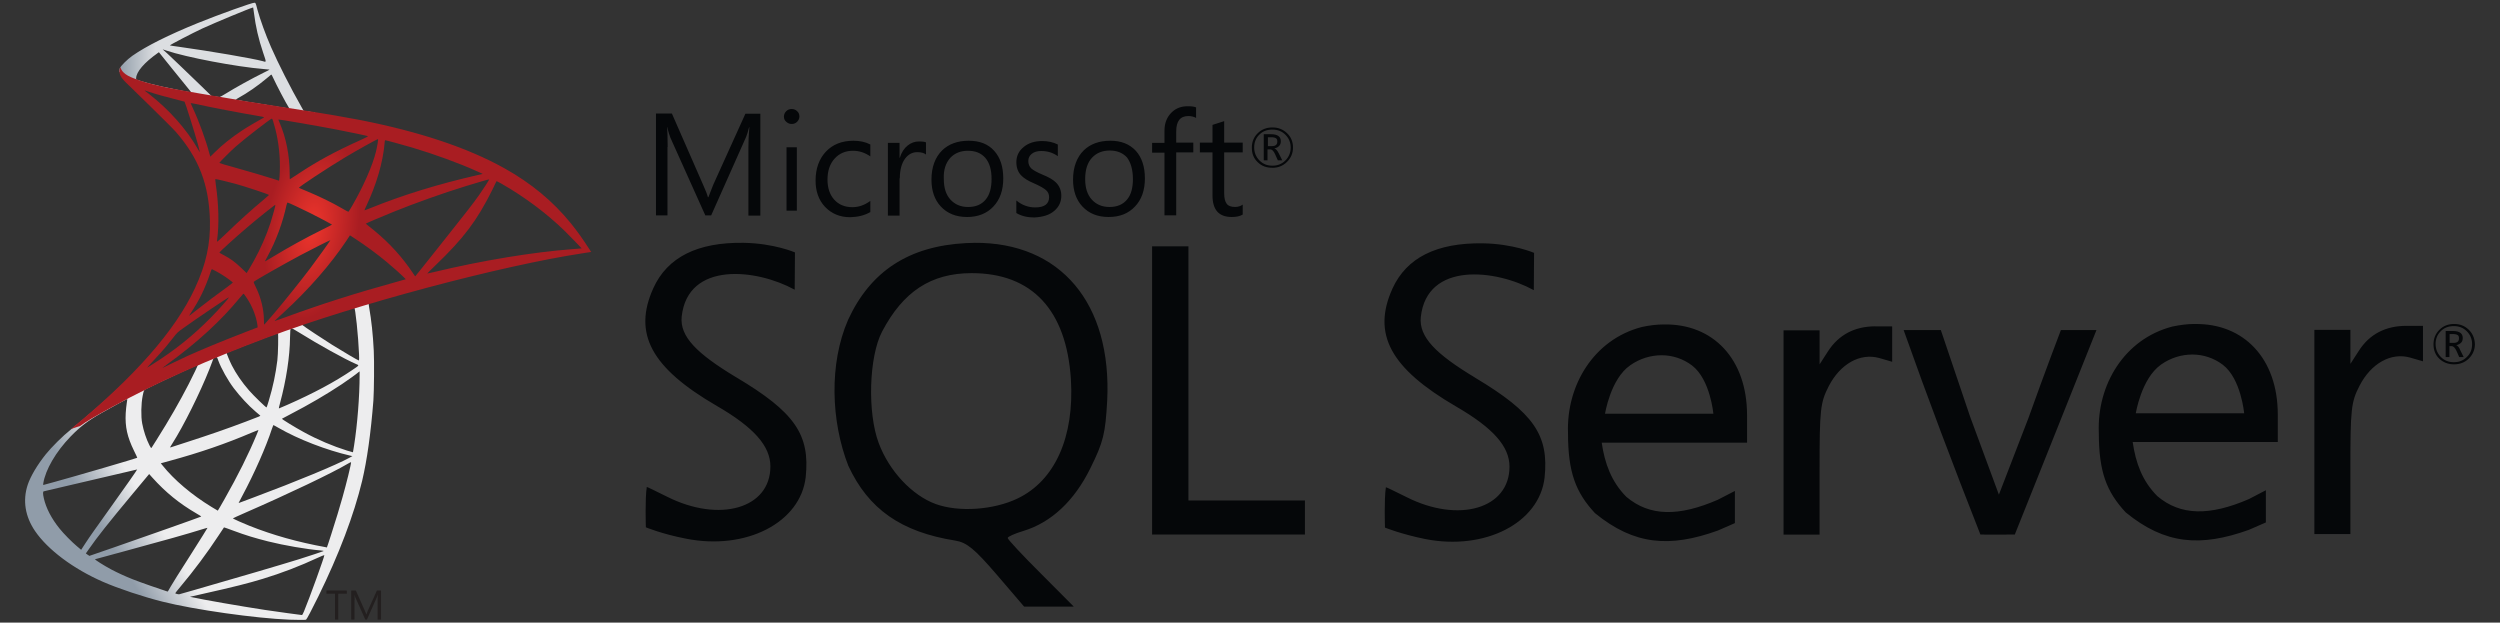 <svg xmlns="http://www.w3.org/2000/svg" width="522" height="130" viewBox="0 0 522 130" fill="none"><rect x="0" y="0" width="522" height="130" fill="#333333" stroke="none"/><path d="M203.423 50.706C202.835 50.706 202.247 50.762 201.664 50.762C189.782 51.393 181.769 56.602 177.084 66.774C173.076 75.973 173.514 87.999 177.129 97.255C181.332 106.299 188.124 111.072 199.461 112.875C201.86 113.266 203.468 114.578 208.114 119.982L213.83 126.653H224.198L217.304 119.73C213.493 115.934 210.411 112.629 210.411 112.339C210.411 112.048 211.869 111.412 213.634 110.876C219.451 109.123 224.282 104.646 227.661 97.784C230.396 92.275 230.788 90.572 231.18 83.716C232.206 63.312 221.407 50.555 203.423 50.7L203.423 50.706ZM212.513 104.066C207.469 106.5 200.145 106.985 195.365 105.238C190.422 103.43 185.636 98.316 183.483 92.526C181.09 86.196 181.432 74.517 184.167 69.258C188.566 60.884 194.384 57.032 202.885 57.032C215.494 57.032 222.668 64.725 223.604 79.184C224.344 91.254 220.286 100.309 212.518 104.061L212.513 104.066ZM391.611 68.136C387.262 68.136 383.934 69.889 381.691 73.344L379.932 76.08V68.967H372.406V111.619H379.927V97.986C379.927 85.52 380.083 84.063 381.832 80.652C384.242 75.973 388.388 73.641 392.396 74.757L395.086 75.539V68.147H391.611V68.136ZM347.394 67.745C345.92 67.745 344.356 67.94 342.799 68.281C332.728 70.904 327.051 80.507 327.398 90.388C327.398 98.662 329.012 102.798 333.02 107.136C341.23 113.847 348.655 114.382 358.675 110.782C360.385 110.056 362.245 109.219 362.245 109.219V102.509L358.675 104.351C350.566 107.868 344.458 107.868 339.565 103.725C336.444 100.56 335.07 96.764 334.438 92.432H364.784V86.681C364.784 74.957 357.7 67.555 347.388 67.745L347.394 67.745ZM335.121 86.447C335.121 86.447 336.242 79.134 340.4 76.264C342.402 74.857 344.699 74.176 346.946 74.176C349.199 74.176 351.446 74.902 353.301 76.314C357.112 79.234 357.751 86.391 357.751 86.391H335.121L335.121 86.447ZM153.675 78.754C145.515 73.83 141.895 70.279 142.338 66.092C143.604 54.508 157.973 56.11 165.931 60.493L165.988 52.7C165.988 52.7 161.588 50.802 155.283 50.701C145.61 50.556 139.356 53.715 136.426 60.147C132.121 69.637 135.932 76.794 149.708 84.778C157.441 89.26 160.86 93.152 160.86 97.394C160.86 106.159 150.251 109.219 139.306 103.72C137.054 102.603 135.148 101.671 135.047 101.671C134.655 104.155 134.857 110.101 134.857 110.101C134.857 110.101 138.22 111.508 143.263 112.478C155.771 114.963 167.154 109.118 168.229 99.627C169.166 90.718 165.931 86.044 153.675 78.748L153.675 78.754ZM458.222 67.644C456.754 67.644 455.196 67.845 453.571 68.186C443.511 70.81 437.845 80.412 438.232 90.294C438.232 98.556 439.84 102.654 443.847 106.986C452.058 113.702 459.483 114.243 469.554 110.637C471.257 109.912 473.112 109.086 473.112 109.086V102.364L469.548 104.217C461.423 107.723 455.314 107.723 450.438 103.581C447.3 100.421 445.938 96.669 445.305 92.287H475.601V86.537C475.601 74.869 468.517 67.461 458.205 67.656L458.222 67.644ZM445.949 86.346C445.949 86.346 447.081 79.044 451.234 76.119C453.229 74.707 455.526 74.025 457.774 74.025C460.015 74.025 462.274 74.751 464.129 76.169C467.94 79.089 468.579 86.296 468.579 86.296H445.955L445.949 86.346ZM307.997 78.849C299.837 73.936 296.228 70.374 296.665 66.187C297.931 54.597 312.301 56.205 320.259 60.588L320.315 52.795C320.315 52.795 315.916 50.896 309.611 50.807C299.938 50.662 293.684 53.822 290.748 60.253C286.449 69.743 290.31 76.9 304.04 84.884C311.763 89.361 315.182 93.202 315.182 97.445C315.182 106.21 304.579 109.319 293.634 103.77C291.392 102.653 289.487 101.732 289.375 101.732C288.982 104.216 289.184 110.162 289.184 110.162C289.184 110.162 292.507 111.519 297.534 112.54C310.054 115.03 321.442 109.19 322.512 99.7C323.443 90.834 320.215 86.162 307.997 78.859L307.997 78.849ZM502.445 68.035C498.096 68.035 494.728 69.793 492.525 73.249L490.765 75.974V68.873H483.239V111.513H490.76V97.881C490.76 85.42 490.911 83.957 492.666 80.552C495.075 75.879 499.222 73.54 503.229 74.662L505.919 75.443V68.035L502.445 68.035ZM248.145 78.603V51.437H240.557V111.608H272.467V104.502H248.145L248.145 78.603ZM423.622 87.072L417.368 103.284L411.354 86.983L405.246 68.917H397.479C402.512 83.131 407.986 97.59 413.506 111.608C415.9 111.664 418.298 111.608 420.691 111.608L429.137 90.483L437.739 68.923H430.314C430.314 68.923 427.035 77.487 423.617 87.078L423.622 87.072ZM265.629 35.041C266.851 35.041 267.871 34.651 268.712 33.813C269.541 32.987 269.978 32.015 269.978 30.798C269.978 29.581 269.541 28.565 268.712 27.784C267.871 27.002 266.901 26.611 265.685 26.611C264.453 26.611 263.432 27.002 262.603 27.828C261.762 28.655 261.381 29.671 261.381 30.843C261.381 32.072 261.774 33.087 262.603 33.858C263.388 34.639 264.408 35.03 265.629 35.03L265.629 35.041ZM262.94 28.119C263.668 27.393 264.553 27.058 265.685 27.058C266.75 27.058 267.636 27.393 268.376 28.119C269.104 28.844 269.497 29.726 269.497 30.798C269.497 31.87 269.104 32.797 268.376 33.523C267.636 34.248 266.75 34.594 265.685 34.594C264.604 34.594 263.724 34.259 262.996 33.523C262.267 32.797 261.875 31.87 261.875 30.798C261.875 29.726 262.211 28.845 262.94 28.119ZM264.749 31.189H265.242C265.59 31.189 265.932 31.524 266.223 32.161L266.812 33.478H267.737L267.008 32.015C266.711 31.429 266.42 31.089 266.078 30.993C266.51 30.893 266.851 30.748 267.098 30.457C267.344 30.206 267.434 29.866 267.434 29.48C267.434 29.034 267.294 28.699 266.997 28.453C266.661 28.174 266.123 28.023 265.427 28.023H263.87V33.478H264.655V31.189L264.749 31.189ZM264.749 28.655H265.433C265.927 28.655 266.274 28.755 266.465 28.9C266.65 29.045 266.7 29.235 266.7 29.581C266.7 30.212 266.307 30.508 265.579 30.508H264.739V28.655H264.749ZM139.406 30.703C139.406 28.805 139.35 27.393 139.306 26.561H139.35C139.546 27.543 139.787 28.275 139.984 28.761L147.269 44.973H148.491L155.776 28.616C155.972 28.169 156.169 27.499 156.409 26.567H156.465C156.32 28.186 156.269 29.593 156.269 30.715V45.023H158.763V23.753H155.636L148.939 38.547C148.692 39.133 148.35 40.01 147.913 41.171H147.812C147.666 40.596 147.325 39.719 146.837 38.648L140.291 23.702H136.968V44.972H139.367V30.714L139.406 30.703ZM164.227 30.743H166.38V43.99H164.227V30.743ZM165.303 25.886C165.752 25.886 166.133 25.735 166.424 25.439C166.721 25.149 166.918 24.769 166.918 24.323C166.918 23.887 166.772 23.496 166.43 23.206C166.127 22.91 165.741 22.759 165.298 22.759C164.861 22.759 164.469 22.91 164.177 23.206C163.881 23.496 163.684 23.887 163.684 24.323C163.684 24.809 163.835 25.149 164.177 25.439C164.514 25.735 164.861 25.886 165.298 25.886H165.303ZM181.724 44.281V41.947C180.547 42.824 179.28 43.26 177.969 43.26C176.4 43.26 175.127 42.724 174.197 41.697C173.273 40.681 172.78 39.268 172.78 37.509C172.78 35.667 173.273 34.204 174.292 33.087C175.273 32.016 176.546 31.48 178.104 31.48C179.376 31.48 180.597 31.871 181.724 32.653V30.169C180.699 29.633 179.528 29.387 178.205 29.387C175.761 29.387 173.856 30.169 172.433 31.676C171.02 33.183 170.291 35.232 170.291 37.706C170.291 39.905 170.925 41.753 172.242 43.166C173.615 44.617 175.37 45.354 177.521 45.354C179.185 45.308 180.547 44.962 181.724 44.281ZM187.883 37.219C187.883 35.471 188.275 34.059 189.003 33.087C189.687 32.211 190.516 31.77 191.497 31.77C192.327 31.77 192.915 31.921 193.346 32.261V29.726C193.01 29.581 192.523 29.531 191.889 29.531C191.01 29.531 190.225 29.826 189.536 30.369C188.807 30.943 188.225 31.82 187.883 32.937H187.827V29.827H185.389V45.012H187.832V37.219H187.883ZM201.91 45.313C204.208 45.313 206.057 44.576 207.43 43.114C208.797 41.662 209.481 39.708 209.481 37.274C209.481 34.79 208.854 32.892 207.576 31.479C206.309 30.067 204.549 29.385 202.251 29.385C199.953 29.385 198.104 30.067 196.731 31.384C195.263 32.836 194.49 34.885 194.49 37.514C194.49 39.803 195.117 41.702 196.44 43.114C197.807 44.576 199.618 45.308 201.91 45.308L201.91 45.313ZM198.435 32.942C199.366 31.965 200.588 31.479 202.1 31.479C203.67 31.479 204.847 31.965 205.721 32.942C206.601 33.964 207.038 35.421 207.038 37.369C207.038 39.222 206.646 40.68 205.816 41.657C204.987 42.678 203.765 43.22 202.151 43.22C200.582 43.22 199.366 42.678 198.435 41.657C197.511 40.63 197.068 39.222 197.068 37.369C196.973 35.527 197.46 34.02 198.435 32.942ZM220.18 43.99C221.11 43.164 221.603 42.148 221.603 40.875C221.603 39.758 221.211 38.832 220.482 38.1C219.888 37.515 218.97 36.984 217.641 36.448C216.464 35.957 215.736 35.521 215.343 35.181C214.951 34.79 214.71 34.305 214.71 33.618C214.71 32.987 214.957 32.501 215.439 32.11C215.932 31.72 216.56 31.53 217.4 31.53C218.717 31.53 219.844 31.876 220.874 32.608V30.173C219.888 29.683 218.818 29.448 217.596 29.448C216.027 29.448 214.704 29.878 213.729 30.709C212.703 31.536 212.216 32.608 212.216 33.869C212.216 34.986 212.552 35.913 213.191 36.593C213.729 37.174 214.648 37.766 215.926 38.296C217.148 38.832 217.977 39.318 218.419 39.708C218.856 40.099 219.053 40.585 219.053 41.16C219.053 42.578 218.078 43.31 216.172 43.31C214.704 43.31 213.387 42.829 212.21 41.858V44.481C213.275 45.118 214.552 45.408 215.965 45.408C217.775 45.314 219.192 44.873 220.168 43.996L220.18 43.99ZM231.814 29.386C229.516 29.386 227.667 30.067 226.294 31.385C224.837 32.837 224.052 34.886 224.052 37.515C224.052 39.804 224.686 41.702 226.002 43.115C227.376 44.577 229.18 45.308 231.478 45.308C233.831 45.308 235.625 44.572 236.998 43.108C238.371 41.657 239.054 39.703 239.054 37.269C239.054 34.785 238.416 32.887 237.149 31.474C235.827 30.062 234.067 29.381 231.825 29.381L231.814 29.386ZM236.555 37.37C236.555 39.223 236.163 40.68 235.333 41.657C234.504 42.679 233.282 43.22 231.668 43.22C230.098 43.22 228.882 42.678 227.952 41.657C227.027 40.63 226.585 39.223 226.585 37.37C226.585 35.416 227.073 33.909 228.053 32.892C228.978 31.921 230.2 31.429 231.718 31.429C233.231 31.429 234.448 31.92 235.327 32.892C236.112 33.964 236.549 35.421 236.549 37.37H236.555ZM243.157 44.967H245.595V31.82H249.164V29.777H245.595V27.432C245.595 25.3 246.424 24.228 248.139 24.228C248.716 24.228 249.305 24.373 249.742 24.619V22.425C249.305 22.23 248.716 22.185 247.981 22.185C246.665 22.185 245.589 22.576 244.709 23.402C243.683 24.373 243.14 25.635 243.14 27.344V29.834H240.561V31.877H243.14V44.975L243.157 44.967ZM253.171 40.825C253.171 43.795 254.489 45.308 257.178 45.308C258.154 45.308 258.888 45.152 259.476 44.806V42.718C259.028 43.053 258.495 43.21 257.907 43.21C257.078 43.21 256.495 43.013 256.153 42.572C255.805 42.138 255.609 41.4 255.609 40.384V31.815H259.476V29.771H255.609V25.294C254.769 25.584 253.945 25.83 253.166 26.076V29.771H250.532V31.815H253.166V40.819L253.171 40.825ZM515.446 68.816C514.617 68.035 513.636 67.644 512.42 67.644C511.188 67.644 510.167 68.035 509.338 68.873C508.509 69.693 508.116 70.715 508.116 71.887C508.116 73.105 508.509 74.121 509.332 74.902C510.161 75.683 511.181 76.075 512.414 76.075C513.63 76.075 514.656 75.683 515.497 74.857C516.321 74.02 516.758 73.054 516.758 71.843C516.713 70.615 516.27 69.598 515.441 68.817L515.446 68.816ZM515.054 74.567C514.326 75.293 513.44 75.627 512.364 75.627C511.3 75.627 510.414 75.293 509.674 74.567C508.946 73.83 508.553 72.909 508.553 71.831C508.553 70.77 508.889 69.889 509.629 69.152C510.358 68.427 511.238 68.091 512.364 68.091C513.429 68.091 514.315 68.427 515.054 69.152C515.783 69.889 516.175 70.77 516.175 71.831C516.175 72.959 515.839 73.83 515.054 74.567ZM512.857 72.082C513.294 71.982 513.642 71.787 513.883 71.547C514.13 71.295 514.22 70.954 514.22 70.565C514.22 70.129 514.079 69.783 513.783 69.543C513.446 69.263 512.903 69.113 512.214 69.113H510.656V74.561H511.441V72.272H511.928C512.265 72.272 512.601 72.607 512.903 73.243L513.485 74.555H514.416L513.688 73.092C513.435 72.456 513.144 72.165 512.848 72.07L512.857 72.082ZM512.319 71.591H511.479V69.75H512.168C512.656 69.75 512.997 69.838 513.194 69.99C513.39 70.134 513.435 70.324 513.435 70.671C513.435 71.301 513.042 71.592 512.314 71.592L512.319 71.591Z" fill="#050709"></path><path d="M79.865 60.726L53.958 69.153L31.419 79.062L25.114 80.72C23.508 82.242 21.824 83.783 20.003 85.344C18.005 87.06 16.145 88.621 14.715 89.752C13.129 91.001 10.78 93.341 9.585 94.824C7.803 97.047 6.393 99.408 5.786 101.222C4.709 104.499 5.238 107.815 7.314 110.878C9.977 114.779 15.284 118.759 21.471 121.47C24.624 122.855 29.931 124.63 33.925 125.625C40.563 127.303 53.409 129.117 60.478 129.39C61.907 129.449 63.827 129.449 63.905 129.39C64.062 129.292 65.158 127.205 66.431 124.611C70.778 115.774 73.912 107.484 75.615 100.403C76.633 96.112 77.436 90.396 77.965 83.627C78.102 81.735 78.16 75.395 78.043 73.249C77.867 69.738 77.553 66.891 77.064 64.101C76.986 63.691 76.966 63.321 77.005 63.301C77.083 63.243 77.318 63.165 80.51 62.248L79.865 60.726ZM73.951 64.179C74.186 64.179 74.812 70.167 74.969 73.952C75.008 74.751 74.988 75.278 74.949 75.278C74.793 75.278 71.64 73.425 69.388 72.021C67.43 70.792 63.71 68.334 63.122 67.866C62.926 67.729 62.946 67.71 64.552 67.163C67.273 66.246 73.736 64.179 73.951 64.179ZM60.753 68.509C60.929 68.509 61.379 68.763 62.456 69.426C66.49 71.942 71.973 74.986 74.323 76C75.047 76.312 75.125 76.195 73.461 77.326C69.897 79.745 65.452 82.125 60.008 84.524C59.049 84.954 58.246 85.285 58.227 85.285C58.188 85.285 58.305 84.798 58.461 84.212C59.773 79.355 60.517 74.439 60.557 70.499C60.57 69.198 60.635 68.528 60.753 68.49C60.713 68.509 60.733 68.509 60.753 68.509ZM58.031 69.543C58.148 69.66 58.07 74.03 57.913 75.219C57.561 78.067 57.012 80.72 56.112 83.705C55.896 84.426 55.7 85.031 55.661 85.07C55.583 85.168 52.9 82.554 52.019 81.54C50.492 79.784 49.297 78.028 48.416 76.312C47.966 75.434 47.261 73.718 47.319 73.659C47.633 73.444 57.952 69.465 58.031 69.543ZM45.224 74.556C45.243 74.556 45.263 74.556 45.283 74.576C45.322 74.615 45.459 74.927 45.577 75.278C46.203 76.975 47.613 79.472 48.827 81.072C50.159 82.827 51.902 84.7 53.35 85.929C53.821 86.319 54.251 86.689 54.31 86.748C54.428 86.865 54.467 86.845 51.275 88.055C47.574 89.459 43.54 90.864 38.919 92.346C37.815 92.701 36.712 93.058 35.61 93.419C35.433 93.478 35.492 93.38 36.001 92.581C38.292 89.011 41.778 82.008 43.736 77.053C44.069 76.195 44.402 75.337 44.461 75.141C44.539 74.868 44.637 74.771 44.891 74.634C45.028 74.595 45.165 74.556 45.224 74.556ZM41.308 76.175C41.367 76.215 40.368 78.302 39.389 80.213C37.489 83.9 35.414 87.528 32.633 91.937C32.163 92.698 31.713 93.4 31.654 93.478C31.556 93.615 31.517 93.575 31.204 92.971C30.538 91.664 29.989 89.986 29.696 88.445C29.402 86.923 29.461 84.271 29.794 82.632C30.048 81.423 30.029 81.442 30.616 81.15C33.123 79.882 41.23 76.097 41.308 76.175ZM75.087 77.541V78.36C75.087 82.71 74.617 88.679 73.931 93.029C73.814 93.79 73.715 94.414 73.696 94.434C73.696 94.434 73.128 94.278 72.462 94.083C69.525 93.166 66.333 91.82 63.455 90.24C61.555 89.206 58.794 87.509 58.873 87.431C58.892 87.411 59.715 86.982 60.674 86.475C64.512 84.485 68.193 82.34 71.385 80.213C72.58 79.413 74.381 78.126 74.773 77.775L75.087 77.541ZM26.523 83.315C26.602 83.315 26.582 83.471 26.465 84.173C26.386 84.68 26.288 85.617 26.25 86.26C26.093 89.108 26.563 91.215 27.973 94.102C28.364 94.902 28.678 95.565 28.658 95.584C28.521 95.701 15.558 99.486 11.485 100.598C10.271 100.929 9.213 101.222 9.135 101.241C8.998 101.28 8.978 101.261 9.037 100.929C9.487 98.062 11.68 94.316 14.735 91.156C16.772 89.05 18.397 87.821 21.178 86.24C23.175 85.109 26.249 83.412 26.484 83.334C26.484 83.315 26.504 83.315 26.523 83.315ZM57.071 88.757C57.091 88.738 57.561 88.991 58.128 89.323C62.319 91.742 68.154 93.985 73.128 95.136L73.579 95.234L72.952 95.584C70.347 97.028 61.79 100.578 53.037 103.836C51.764 104.304 50.511 104.772 50.276 104.87C50.041 104.967 49.825 105.026 49.825 105.006C49.825 104.987 50.178 104.304 50.628 103.465C53.076 98.901 55.544 93.341 56.797 89.479C56.954 89.108 57.051 88.777 57.071 88.757ZM53.958 89.772C53.977 89.791 53.821 90.201 53.625 90.669C51.921 94.785 49.689 99.272 46.83 104.304C46.105 105.592 45.498 106.626 45.478 106.626C45.459 106.626 44.871 106.274 44.167 105.845C40.015 103.309 36.334 100.188 33.925 97.165L33.573 96.736L35.355 96.248C41.738 94.512 47.162 92.639 52.548 90.338C53.311 90.025 53.938 89.772 53.958 89.772ZM73.305 96.501C73.324 96.95 72.325 100.969 71.503 103.875C70.817 106.313 70.23 108.225 69.153 111.599C68.683 113.082 68.272 114.311 68.252 114.311C68.233 114.311 68.115 114.291 67.998 114.253C62.182 113.199 56.973 111.736 52.078 109.785C50.707 109.239 48.749 108.361 48.631 108.264C48.592 108.224 49.767 107.679 51.255 107.035C60.165 103.153 69.408 98.744 72.58 96.853C72.952 96.618 73.246 96.501 73.305 96.501ZM28.638 98.023C28.678 98.062 26.191 101.632 22.705 106.489C21.491 108.186 20.081 110.176 19.552 110.917C19.024 111.658 18.221 112.829 17.77 113.531L16.948 114.799L16.067 114.058C15.029 113.199 13.227 111.366 12.425 110.351C10.74 108.264 9.605 106.06 9.154 104.051C8.939 103.114 8.939 102.646 9.135 102.588C9.428 102.51 14.657 101.281 19.552 100.149C22.274 99.525 25.427 98.784 26.562 98.511C27.698 98.237 28.619 98.023 28.638 98.023ZM31.145 98.979L31.771 99.681C34.591 102.822 37.47 105.143 40.955 107.172C41.582 107.523 42.052 107.835 42.013 107.855C41.876 107.952 29.911 112.185 24.369 114.097C21.256 115.189 18.691 116.067 18.671 116.067C18.652 116.067 18.476 115.95 18.279 115.813L17.927 115.559L18.495 114.74C20.335 112.087 22.646 109.181 27.679 103.134L31.145 98.979ZM46.771 110.117C46.791 110.098 47.652 110.41 48.709 110.8C51.255 111.756 53.272 112.36 55.975 113.043C59.304 113.882 64.121 114.701 66.96 114.935C67.391 114.974 67.626 115.013 67.547 115.072C67.41 115.15 64.532 116.106 62.417 116.769C59.049 117.822 48.769 120.846 40.388 123.245C38.84 123.694 37.509 124.065 37.431 124.084C37.235 124.123 36.589 123.947 36.589 123.869C36.589 123.831 37.058 123.226 37.626 122.563C40.446 119.207 43.246 115.462 45.577 111.912C46.223 110.936 46.771 110.137 46.771 110.117ZM43.325 110.215C43.344 110.234 41.954 112.458 39.526 116.281C38.488 117.9 37.333 119.734 36.921 120.378C36.53 121.002 35.942 121.977 35.609 122.523L35.041 123.518L34.748 123.44C34.043 123.245 29.089 121.509 27.777 120.982C26.151 120.339 24.467 119.558 23.214 118.895C21.648 118.056 19.689 116.808 19.846 116.769C19.885 116.75 22.568 116.028 25.799 115.15C34.376 112.828 39.134 111.483 42.248 110.507C42.816 110.332 43.305 110.195 43.325 110.215ZM67.704 115.91H67.724C67.802 116.106 64.63 124.884 63.474 127.654C63.22 128.278 63.122 128.434 62.985 128.414C62.652 128.395 58.05 127.751 55.25 127.342C50.374 126.6 42.189 125.176 40.133 124.708L39.663 124.611L42.58 123.947C48.847 122.543 51.862 121.782 54.917 120.846C58.775 119.675 62.593 118.212 66.451 116.418C67.058 116.145 67.567 115.93 67.704 115.91Z" fill="url(#paint0_linear_418_242)"></path><path d="M53.155 0.567C52.724 0.508 45.772 3.005 41.288 4.819C35.237 7.277 30.538 9.618 27.64 11.647C26.563 12.408 25.211 13.754 24.996 14.28C24.918 14.475 24.879 14.709 24.879 14.943L27.503 17.421L33.749 19.41L48.612 22.063L65.609 24.97L65.785 23.507C65.727 23.507 65.687 23.488 65.629 23.488L63.396 23.136L62.946 22.337C60.635 18.279 58.09 13.246 56.601 9.852C55.446 7.219 54.349 4.176 53.742 1.991C53.409 0.664 53.37 0.586 53.155 0.567ZM52.841 1.562H52.861C52.88 1.581 52.959 2.128 53.037 2.771C53.37 5.502 53.977 8.135 54.937 10.983C55.661 13.129 55.661 13.012 54.819 12.759C52.822 12.213 43.873 10.671 37.392 9.774C36.354 9.638 35.472 9.501 35.472 9.482C35.394 9.404 40.152 6.926 42.248 5.951C44.93 4.722 52.293 1.659 52.841 1.562ZM33.964 10.301L34.728 10.554C38.88 11.959 49.316 13.949 55.074 14.417C55.72 14.475 56.268 14.534 56.288 14.534C56.307 14.553 55.759 14.846 55.054 15.177C52.274 16.562 49.219 18.26 47.104 19.567C46.477 19.956 45.909 20.269 45.831 20.269C45.753 20.269 45.342 20.191 44.911 20.132L44.128 20.015L42.17 18.103C38.723 14.768 36.021 12.193 34.983 11.217L33.964 10.301ZM33.181 10.905L35.942 14.339C37.45 16.231 38.977 18.084 39.311 18.493C39.643 18.903 39.917 19.235 39.898 19.255C39.82 19.313 35.904 18.552 33.828 18.084C31.693 17.596 30.812 17.362 29.5 16.953L28.423 16.602V16.328C28.442 15.021 30.107 13.071 32.927 11.081L33.181 10.905ZM56.64 15.587C56.719 15.587 56.816 15.763 57.051 16.289C57.717 17.752 59.793 21.693 60.302 22.453C60.459 22.707 60.733 22.727 57.972 22.278C51.334 21.205 49.199 20.854 49.199 20.815C49.199 20.796 49.395 20.659 49.65 20.522C51.706 19.391 53.781 17.948 55.622 16.407C56.073 16.036 56.484 15.685 56.562 15.626C56.581 15.587 56.621 15.568 56.64 15.587Z" fill="url(#paint1_linear_418_242)"></path><path d="M25.133 14.007C25.133 14.007 24.702 14.69 25.113 15.704C25.368 16.328 26.112 17.089 26.954 17.869C26.954 17.869 35.668 26.335 36.725 27.545C41.542 33.085 43.638 38.547 43.834 46.076C43.951 50.914 43.031 55.166 40.74 60.102C36.667 68.958 28.07 78.731 14.813 89.577L16.752 88.933C18.005 87.996 19.709 87.002 23.704 84.817C32.926 79.784 43.305 75.161 56.033 70.401C74.361 63.535 104.498 55.498 121.651 52.884L123.434 52.611L123.159 52.182C121.593 49.763 120.516 48.261 119.223 46.661C115.464 42.019 110.902 38.254 105.32 35.133C97.644 30.861 87.716 27.525 75.145 25.048C72.775 24.58 67.567 23.682 63.337 23.039C54.368 21.654 48.572 20.698 42.189 19.606C39.898 19.215 36.471 18.63 34.199 18.143C33.024 17.889 30.773 17.362 29.01 16.758C27.6 16.211 25.564 15.665 25.133 14.007ZM30.185 18.884C30.205 18.864 30.518 18.981 30.929 19.118C31.674 19.371 32.633 19.664 33.769 19.976C34.628 20.212 35.49 20.439 36.354 20.659C37.529 20.951 38.508 21.224 38.527 21.224C38.664 21.361 40.642 27.661 41.308 30.08C41.562 30.997 41.758 31.777 41.739 31.777C41.719 31.797 41.504 31.465 41.249 31.017C38.958 26.998 35.335 22.921 31.145 19.644C30.597 19.254 30.185 18.903 30.185 18.884ZM39.819 21.537C39.917 21.537 40.348 21.595 40.877 21.712C44.206 22.453 50.178 23.585 53.997 24.229C54.643 24.326 55.152 24.443 55.152 24.482C55.152 24.521 54.917 24.658 54.623 24.814C53.977 25.145 51.373 26.686 50.511 27.271C48.337 28.715 46.38 30.276 44.969 31.68C44.402 32.246 43.912 32.714 43.912 32.714C43.912 32.714 43.795 32.382 43.697 31.973C42.992 29.261 41.523 25.242 40.191 22.414C39.976 21.966 39.8 21.556 39.8 21.517C39.8 21.556 39.8 21.537 39.819 21.537ZM56.777 24.755C56.895 24.794 57.091 25.457 57.482 26.92C58.207 29.749 58.54 32.909 58.422 35.855C58.383 36.674 58.344 37.434 58.304 37.532L58.246 37.727L57.228 37.396C55.132 36.733 51.725 35.737 48.808 34.918C47.143 34.47 45.792 34.06 45.792 34.021C45.792 33.904 48.22 31.485 49.258 30.568C51.236 28.832 56.601 24.697 56.777 24.755ZM58.128 24.95C58.187 24.892 66.235 26.277 69.897 26.979C72.619 27.506 76.575 28.325 76.809 28.423C76.927 28.461 76.516 28.695 75.204 29.281C70.034 31.602 66.196 33.689 62.378 36.225C61.379 36.888 60.537 37.434 60.518 37.434C60.498 37.434 60.478 36.869 60.478 36.186C60.478 32.48 59.734 28.735 58.363 25.575C58.226 25.262 58.109 24.97 58.128 24.95ZM78.944 29.047C79.003 29.105 78.748 30.685 78.513 31.622C77.808 34.528 75.909 38.839 73.579 42.897C73.167 43.618 72.795 44.204 72.756 44.223C72.717 44.242 72.188 43.95 71.581 43.599C69.31 42.272 66.725 41.024 63.905 39.853C63.122 39.522 62.437 39.248 62.417 39.21C62.28 39.093 68.585 34.938 71.914 32.948C74.558 31.349 78.865 28.969 78.944 29.047ZM80.432 29.281C80.608 29.281 84.172 30.256 86.032 30.802C90.634 32.168 95.921 34.099 99.368 35.66L100.797 36.303L99.799 36.537C91.379 38.468 84.172 40.693 77.221 43.501C76.653 43.735 76.144 43.931 76.105 43.931C76.065 43.931 76.261 43.482 76.516 42.935C78.611 38.508 79.962 33.884 80.295 29.944C80.315 29.573 80.373 29.281 80.432 29.281ZM44.95 37.396C45.009 37.337 47.731 37.981 49.199 38.39C51.431 39.015 56.17 40.594 56.17 40.712C56.17 40.731 55.642 41.18 55.015 41.726C52.45 43.852 49.982 46.095 47.025 48.944C46.144 49.783 45.4 50.465 45.361 50.465C45.322 50.465 45.303 50.348 45.322 50.192C45.772 46.915 45.675 42.701 45.048 38.429C44.989 37.883 44.93 37.415 44.95 37.396ZM102.148 37.454C102.187 37.493 100.895 39.522 100.073 40.673C98.898 42.35 97.174 44.574 93.278 49.451C91.222 52.026 88.911 54.932 88.147 55.908C87.364 56.883 86.718 57.702 86.698 57.702C86.678 57.702 86.424 57.351 86.15 56.922C83.957 53.645 81.333 50.777 78.219 48.202C77.632 47.715 76.986 47.188 76.77 47.032C76.555 46.876 76.379 46.72 76.379 46.7C76.379 46.642 79.707 45.218 82.234 44.203C86.659 42.409 92.69 40.263 97.213 38.878C99.583 38.137 102.109 37.415 102.148 37.454ZM103.656 37.844C103.734 37.825 104.204 38.059 104.772 38.39C109.531 41.102 114.191 44.594 117.873 48.183C118.91 49.197 121.476 51.85 121.436 51.87C121.436 51.87 120.535 51.948 119.478 52.026C111.234 52.65 100.68 54.386 90.536 56.824C89.851 56.98 89.244 57.117 89.205 57.117C89.166 57.117 89.93 56.356 90.889 55.439C96.842 49.724 99.564 46.115 102.775 39.678C103.225 38.722 103.617 37.903 103.656 37.844C103.643 37.844 103.643 37.844 103.656 37.844ZM60.047 42.292C60.322 42.35 62.867 43.541 64.786 44.496C66.549 45.374 69.192 46.778 69.329 46.895C69.349 46.915 68.409 47.402 67.254 47.968C63.572 49.802 60.42 51.538 57.13 53.528C56.19 54.093 55.407 54.562 55.387 54.562C55.309 54.562 55.328 54.483 55.857 53.528C57.62 50.329 59.029 46.505 59.832 42.779C59.91 42.487 59.989 42.292 60.047 42.292ZM57.502 42.76C57.56 42.819 56.895 45.218 56.484 46.525C55.681 49.002 54.33 52.104 53.018 54.444C52.704 54.99 52.234 55.79 51.98 56.239L51.49 57.019L50.394 55.966C49.121 54.737 48.083 53.976 46.752 53.293C46.223 53.021 45.812 52.786 45.812 52.748C45.812 52.591 49.16 49.568 51.725 47.383C53.566 45.803 57.443 42.702 57.502 42.76ZM73.07 49.139L74.029 49.763C76.222 51.187 78.807 53.079 80.785 54.737C81.901 55.654 84.055 57.585 84.486 58.053L84.72 58.307L83.135 58.756C74.166 61.233 67.234 63.437 59.147 66.402C58.246 66.734 57.482 67.007 57.423 67.007C57.306 67.007 57.208 67.104 59.225 65.251C64.395 60.511 68.977 55.283 72.384 50.192L73.07 49.139ZM68.977 50.153C69.016 50.192 66.333 53.957 64.727 56.083C62.809 58.619 59.401 62.871 57.051 65.641C56.072 66.792 55.231 67.748 55.191 67.768C55.132 67.787 55.113 67.495 55.113 67.046C55.113 64.685 54.506 62.169 53.448 60.023C52.998 59.126 52.92 58.911 53.018 58.814C53.39 58.482 59.088 55.244 62.691 53.313C65.119 52.026 68.918 50.114 68.977 50.153ZM44.225 56.2C44.284 56.2 44.734 56.434 45.244 56.707C46.497 57.39 47.613 58.151 48.612 58.97C48.651 59.009 48.142 59.419 47.476 59.906C45.616 61.233 42.796 63.359 41.151 64.666C39.428 66.032 39.369 66.071 39.565 65.778C40.858 63.808 41.503 62.696 42.189 61.272C42.796 60.004 43.403 58.502 43.834 57.195C43.99 56.629 44.186 56.2 44.225 56.2ZM50.825 61.35C50.922 61.331 51.04 61.506 51.569 62.286C52.685 63.944 53.546 66.168 53.762 67.963L53.801 68.353L51.118 69.387C46.321 71.24 41.895 73.074 38.899 74.439C38.057 74.829 36.589 75.531 35.629 76C34.669 76.487 33.886 76.858 33.886 76.838C33.886 76.819 34.493 76.37 35.237 75.824C41.093 71.591 46.164 66.948 49.963 62.306C50.374 61.818 50.746 61.369 50.785 61.35L50.825 61.35ZM47.789 62.091C47.868 62.169 45.636 64.686 44.108 66.227C40.329 70.07 36.589 73.074 31.948 76C31.36 76.37 30.832 76.702 30.773 76.741C30.636 76.819 30.812 76.624 32.848 74.419C34.141 73.034 35.12 71.864 36.236 70.421C36.98 69.465 37.117 69.329 38.194 68.567C41.073 66.5 47.711 62.013 47.789 62.091Z" fill="url(#paint2_radial_418_242)"></path><path d="M69.95 129.373H70.626V123.978H72.415V123.305H68.159V123.978H69.95L69.95 129.373ZM74.051 125.32C74.051 124.795 74.051 124.365 74.012 124.122C74.056 124.409 74.156 124.603 74.201 124.746L76.279 129.373H76.612L78.695 124.701C78.751 124.558 78.796 124.37 78.89 124.122C78.845 124.603 78.845 124.988 78.845 125.281V129.367H79.566V123.305H78.695L76.811 127.49C76.767 127.639 76.617 127.931 76.523 128.263H76.468C76.429 128.069 76.329 127.876 76.19 127.546L74.306 123.305H73.331V129.379H74.012V125.326L74.051 125.32Z" fill="#231F1F"></path><defs><linearGradient id="paint0_linear_418_242" x1="24.738" y1="116.694" x2="34.087" y2="111.148" gradientUnits="userSpaceOnUse"><stop stop-color="#909CA9"></stop><stop offset="1" stop-color="#EDEDEE"></stop></linearGradient><linearGradient id="paint1_linear_418_242" x1="24.948" y1="12.768" x2="32.485" y2="12.768" gradientUnits="userSpaceOnUse"><stop stop-color="#939FAB"></stop><stop offset="1" stop-color="#DCDEE1"></stop></linearGradient><radialGradient id="paint2_radial_418_242" cx="0" cy="0" r="1" gradientUnits="userSpaceOnUse" gradientTransform="translate(65.112 47.486) rotate(-171.49) scale(9.717 19.368)"><stop stop-color="#EE352C"></stop><stop offset="1" stop-color="#A91D22"></stop></radialGradient></defs></svg>